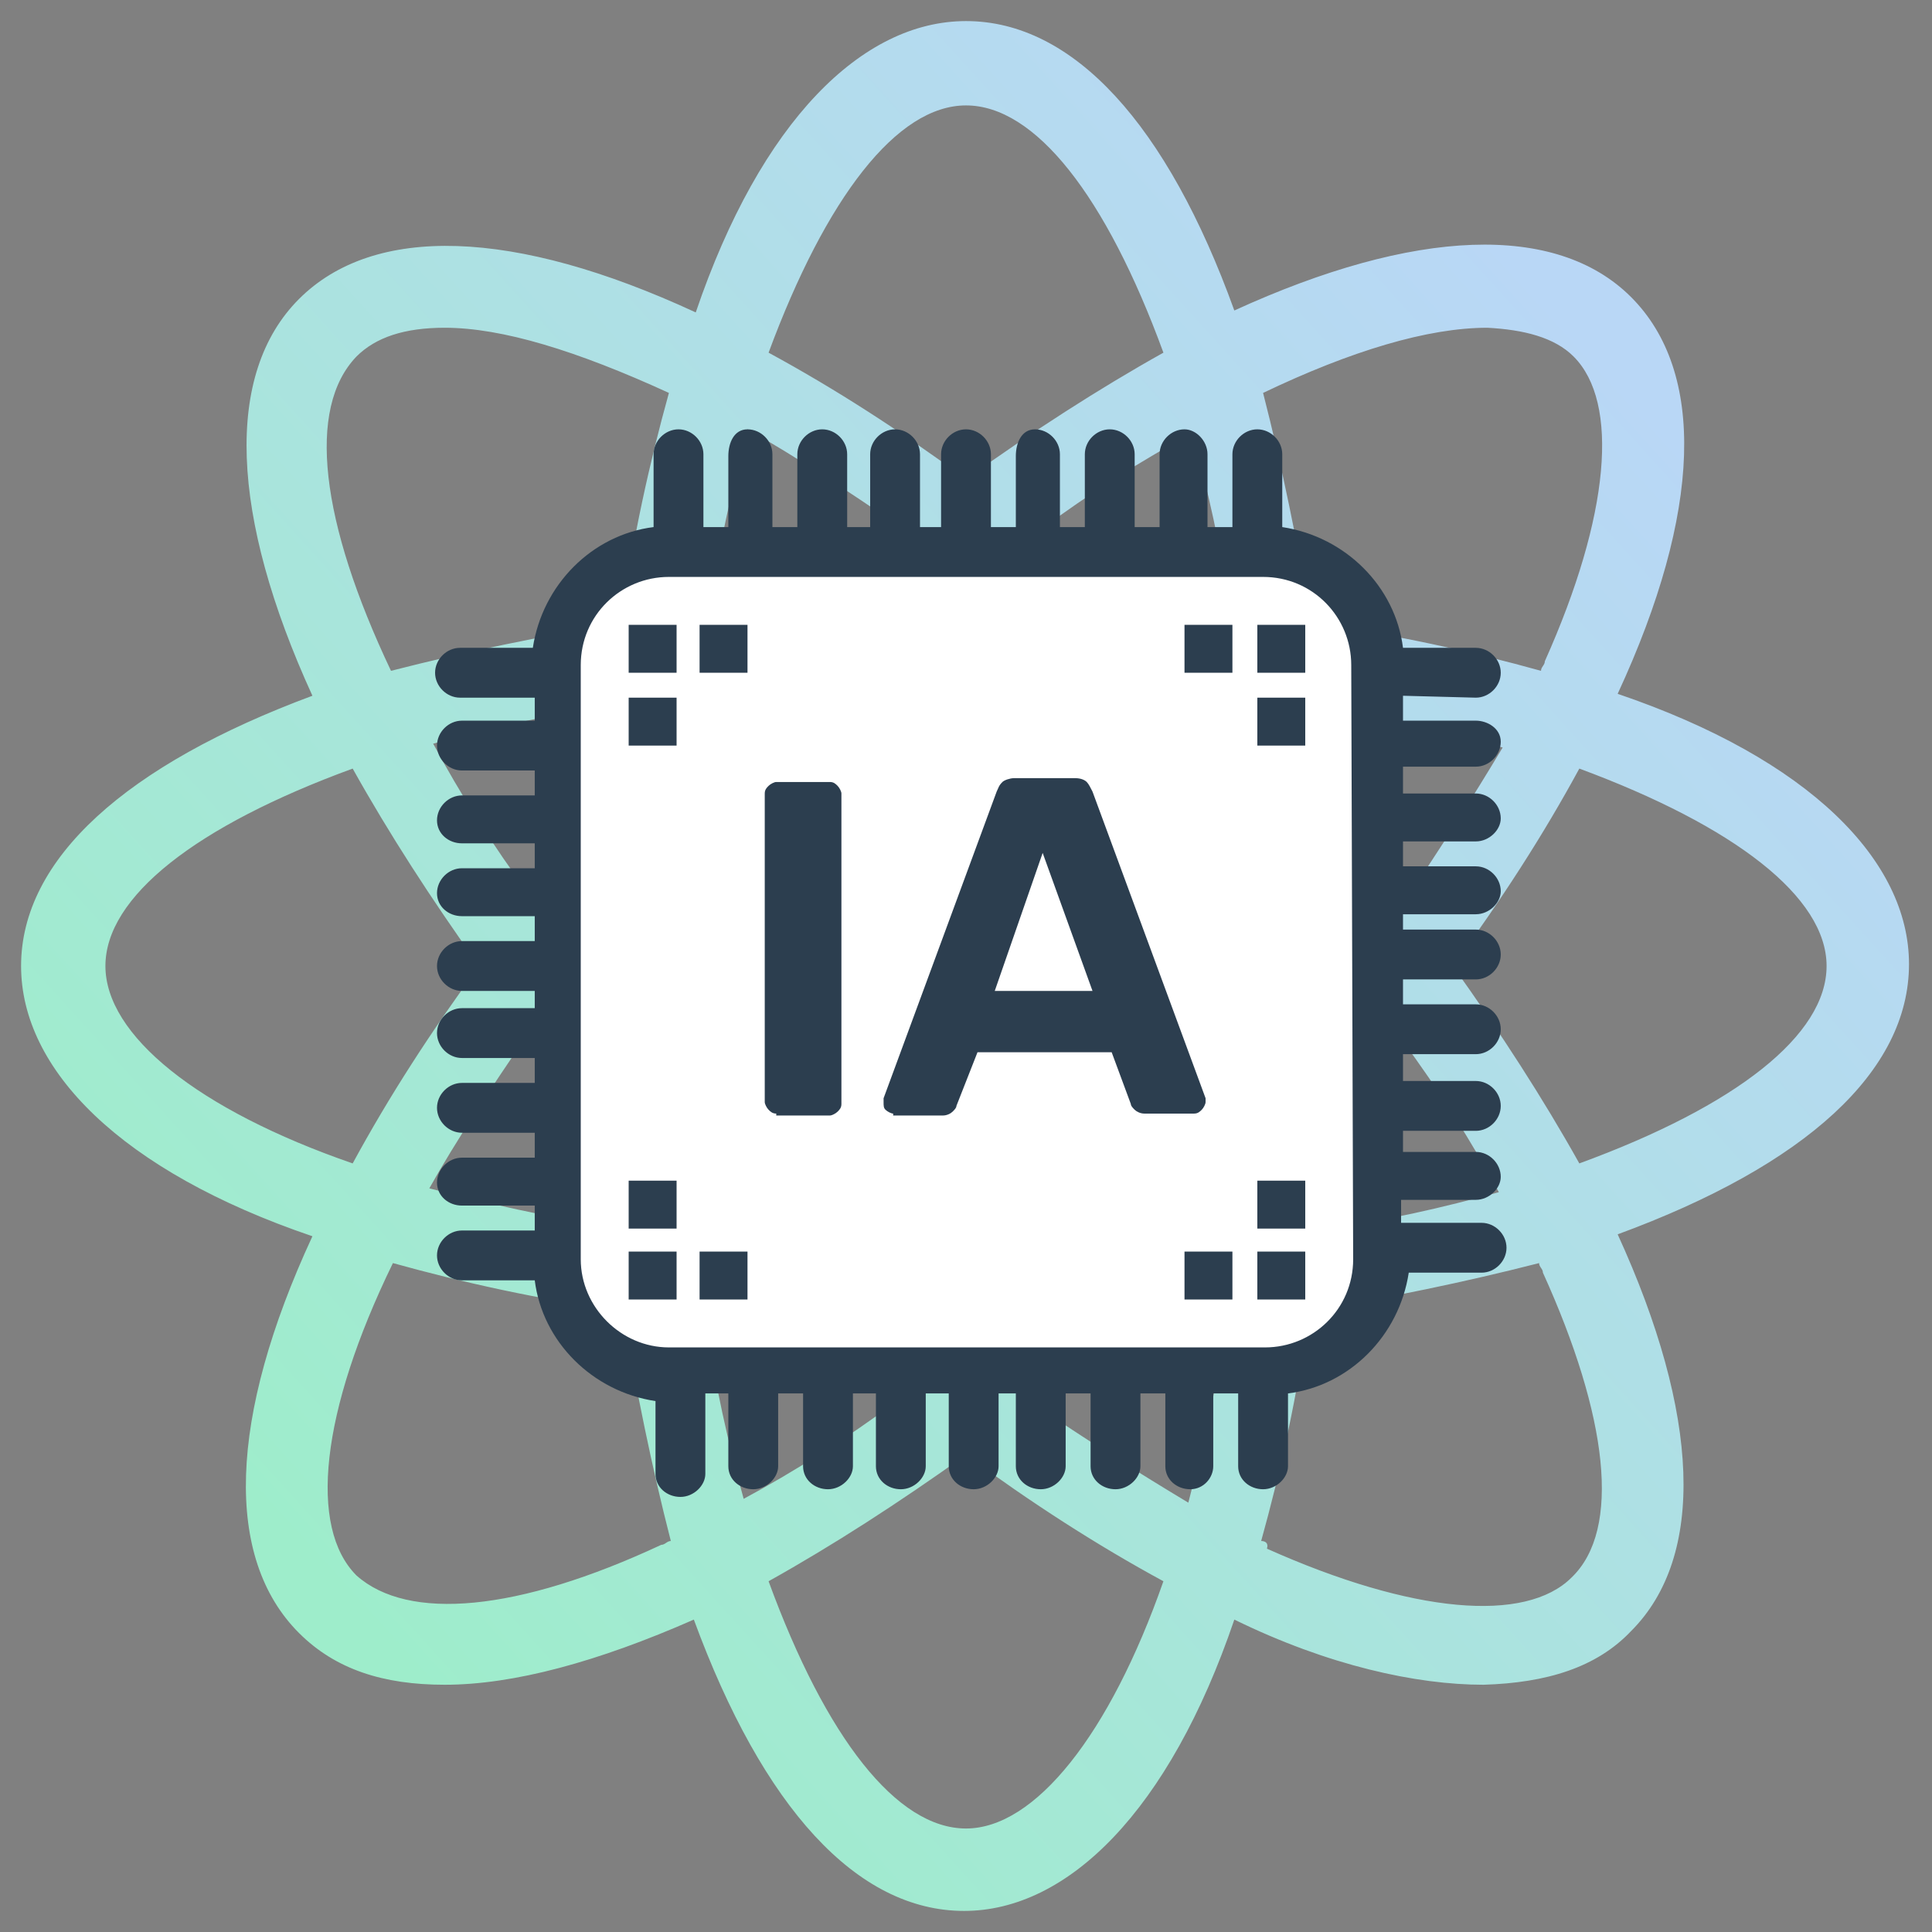 <?xml version="1.0" encoding="utf-8"?>
<!-- Generator: Adobe Illustrator 25.2.1, SVG Export Plug-In . SVG Version: 6.00 Build 0)  -->
<svg version="1.1" id="Capa_1" xmlns="http://www.w3.org/2000/svg" xmlns:xlink="http://www.w3.org/1999/xlink" x="0px" y="0px"
	 viewBox="0 0 100.8 100.8" style="enable-background:new 0 0 100.8 100.8;" xml:space="preserve">
<rect x="0" y="0" width="100.8" height="100.8" fill="#808080" stroke="none"/>
<style type="text/css">
	.st0{fill:url(#SVGID_1_);}
	.st1{fill:#FFFFFF;}
	.st2{fill:#2C3E4F;}
</style>
<g id="_x32_98_x2C__web_x2C__atom_x2C__coding">
	<g>
		
			<linearGradient id="SVGID_1_" gradientUnits="userSpaceOnUse" x1="15.763" y1="20.258" x2="84.699" y2="82.811" gradientTransform="matrix(1 0 0 -1 0 102)">
			<stop  offset="0" style="stop-color:#9EEDCB"/>
			<stop  offset="1" style="stop-color:#B9D7F6"/>
		</linearGradient>
		<path class="st0" d="M85.1,85.1c3.9-3.9,3.6-11.3-0.7-20.7c9.8-3.6,15.2-8.5,15.2-14.1c0-5.4-5.2-10.7-15.2-14.1
			c4.4-9.5,4.6-16.8,0.7-20.7s-11.3-3.6-20.7,0.7C60.9,6.5,56,1.1,50.4,1.1c-5.4,0-10.7,5.2-14.1,15.2c-9.5-4.4-16.8-4.6-20.7-0.7
			S12,26.9,16.3,36.3C6.6,39.9,1.1,44.8,1.1,50.4c0,5.4,5.2,10.7,15.2,14.1c-4.4,9.5-4.6,16.8-0.7,20.7c1.9,1.9,4.4,2.7,7.6,2.7
			c3.6,0,8-1.2,13-3.4c3.6,9.8,8.5,15.2,14.1,15.2c5.4,0,10.7-5.2,14.1-15.2c4.9,2.4,9.5,3.4,13,3.4C80.7,87.8,83.3,87,85.1,85.1z
			 M95.3,50.4c0,3.6-4.7,7.3-12.9,10.3c-1.9-3.4-4.1-6.8-6.6-10.3c2.5-3.4,4.7-6.8,6.6-10.3C90.5,43.1,95.3,46.8,95.3,50.4z
			 M56.5,65.3c-3.9,0.2-8.1,0.2-12.4,0c-2.9-2.7-5.9-5.6-8.6-8.6c-0.2-3.9-0.2-8,0-12.4c2.5-2.9,5.4-5.8,8.6-8.6
			c4.1-0.2,8.1-0.2,12.4,0c3,2.7,5.9,5.6,8.6,8.6c0.2,3.9,0.2,8.1,0,12.4C62.6,59.5,59.7,62.4,56.5,65.3z M69.5,49.4
			c0.3,0.3,0.5,0.7,0.8,1c-0.3,0.3-0.5,0.7-0.8,1C69.5,50.6,69.5,50.2,69.5,49.4z M69.4,42.6c-0.2-1.9-0.3-3.7-0.5-5.6
			c3.4,0.5,6.4,1.2,9.5,2c-1.5,2.5-3.2,5.2-5.1,8C71.9,45.5,70.6,44,69.4,42.6z M64.6,37.5c-0.5-0.5-0.8-0.8-1.4-1.4
			c0.3,0,0.8,0.2,1.2,0.2C64.6,36.7,64.6,37,64.6,37.5z M58.4,31.4c-1.4-1.2-2.9-2.5-4.2-3.7c2.7-2,5.4-3.7,8-5.1
			c0.8,2.9,1.5,5.9,2,9.5C62.1,31.6,60.2,31.6,58.4,31.4z M51.4,31.3c-0.8,0-1.2,0-2,0c0.3-0.3,0.7-0.5,1-0.8
			C50.7,30.6,51.1,30.9,51.4,31.3z M42.6,31.4c-1.9,0.2-3.7,0.3-5.6,0.5c0.5-3.4,1.2-6.4,2-9.5c2.5,1.4,5.2,3.2,8,5.1
			C45.5,28.9,44,30.1,42.6,31.4z M37.4,36c-0.5,0.5-0.8,0.8-1.4,1.4c0-0.3,0.2-0.8,0.2-1.2C36.5,36.2,37,36.2,37.4,36z M31.4,42.6
			c-1.2,1.4-2.5,2.9-3.7,4.2c-2-2.7-3.7-5.4-5.1-8c2.9-0.8,5.9-1.5,9.5-2C31.6,38.7,31.4,40.7,31.4,42.6z M31.1,49.4
			c0,0.8,0,1.2,0,2c-0.3-0.3-0.5-0.7-0.8-1C30.6,50.1,30.9,49.7,31.1,49.4z M31.4,58.4c0.2,1.9,0.3,3.7,0.5,5.6
			c-3.4-0.5-6.4-1.2-9.5-2c1.4-2.5,3.2-5.2,5.1-8C28.9,55.3,30.1,56.8,31.4,58.4z M36,63.3c0.5,0.5,0.8,0.8,1.4,1.4
			c-0.3,0-0.8-0.2-1.2-0.2C36.2,64.1,36,63.8,36,63.3z M42.6,69.4c1.4,1.4,2.9,2.5,4.2,3.7c-2.7,2-5.4,3.7-8,5.1
			c-0.8-2.9-1.5-5.9-2-9.5C38.6,69.2,40.6,69.2,42.6,69.4z M49.4,69.5c0.8,0,1.2,0,2,0c-0.3,0.3-0.7,0.5-1,0.8
			C50.1,70.2,49.7,69.9,49.4,69.5z M58.4,69.4c1.9-0.2,3.7-0.3,5.6-0.5c-0.5,3.4-1.2,6.4-2,9.5c-2.5-1.5-5.2-3.2-8-5.1
			C55.3,71.9,56.7,70.7,58.4,69.4z M63.3,64.8c0.5-0.5,0.8-0.8,1.4-1.4c0,0.3-0.2,0.8-0.2,1.2C64.1,64.6,63.8,64.6,63.3,64.8z
			 M69.4,58.4c1.4-1.4,2.5-2.9,3.7-4.2c2,2.7,3.7,5.4,5.1,8c-2.9,0.8-5.9,1.5-9.5,2C69,62.1,69.2,60.2,69.4,58.4z M82.1,18.6
			c2.4,2.4,1.9,8.3-1.5,15.9c0,0.2-0.2,0.3-0.2,0.5c-3.6-1-7.6-1.9-12-2.5c-0.7-4.2-1.5-8.1-2.5-12c4.6-2.2,8.6-3.4,11.7-3.4
			C79.5,17.2,81.1,17.6,82.1,18.6z M50.4,5.5c3.6,0,7.3,4.7,10.3,12.9c-3.4,1.9-6.8,4.1-10.3,6.6c-3.4-2.5-6.8-4.7-10.3-6.6
			C43.1,10.3,46.8,5.5,50.4,5.5z M18.6,18.6c1-1,2.5-1.5,4.6-1.5c3,0,6.9,1.2,11.7,3.4c-1,3.6-1.9,7.6-2.5,12
			c-4.2,0.7-8.1,1.5-12,2.5C16.7,27.2,16,21.3,18.6,18.6z M5.5,50.4c0-3.6,4.7-7.3,12.9-10.3c1.9,3.4,4.1,6.8,6.6,10.3
			c-2.5,3.4-4.7,6.8-6.6,10.3C10.3,57.9,5.5,54,5.5,50.4z M18.6,82.2c-2.5-2.5-1.9-8.5,1.9-16.3c3.6,1,7.6,1.9,12,2.5
			c0.7,4.2,1.5,8.1,2.5,12c-0.2,0-0.3,0.2-0.5,0.2C27,84.1,21.3,84.6,18.6,82.2z M50.4,95.4c-3.6,0-7.3-4.7-10.3-12.9
			c3.4-1.9,6.8-4.1,10.3-6.6c3.4,2.5,6.8,4.7,10.3,6.6C57.9,90.5,54,95.4,50.4,95.4z M65.8,80.4c1-3.6,1.9-7.6,2.5-12
			c4.2-0.7,8.1-1.5,12-2.5c0,0.2,0.2,0.3,0.2,0.5c3.4,7.5,4.1,13.4,1.5,15.9c-2.4,2.4-8.3,1.9-15.9-1.5C66.2,80.5,66,80.4,65.8,80.4
			z"/>
	</g>
</g>
<g id="Layer_1_00000058573747445428758480000010577069586240983951_">
</g>
<g>
	<polygon class="st1" points="34.1,29.1 66.4,29.1 70.6,31.3 71.5,67.8 68.7,71.7 32.8,71.7 28.5,67.8 28.5,33.8 30.3,30 	"/>
	<g>
		<g>
			<g id="_x39_33_x2C__Chip_x2C__Setting_x2C__Development_x2C__Web">
				<g>
					<path class="st2" d="M77,36.4c0.7,0,1.3-0.6,1.3-1.3c0-0.7-0.6-1.3-1.3-1.3h-3.8c-0.4-3.2-3-5.8-6.3-6.3v-3.8
						c0-0.7-0.6-1.3-1.3-1.3c-0.7,0-1.3,0.6-1.3,1.3v3.8H63v-3.8c0-0.7-0.6-1.3-1.2-1.3c-0.7,0-1.3,0.6-1.3,1.3v3.8h-1.3v-3.8
						c0-0.7-0.6-1.3-1.3-1.3c-0.7,0-1.3,0.6-1.3,1.3v3.8h-1.3v-3.8c0-0.7-0.6-1.3-1.3-1.3c-0.7,0-1,0.7-1,1.4v3.7h-1.3v-3.8
						c0-0.7-0.6-1.3-1.3-1.3c-0.7,0-1.3,0.6-1.3,1.3v3.8h-1.1v-3.8c0-0.7-0.6-1.3-1.3-1.3c-0.7,0-1.3,0.6-1.3,1.3v3.8h-1.2v-3.8
						c0-0.7-0.6-1.3-1.3-1.3c-0.7,0-1.3,0.6-1.3,1.3v3.8h-1.3v-3.8c0-0.7-0.6-1.3-1.3-1.3c-0.7,0-1,0.7-1,1.4v3.7h-1.3v-3.8
						c0-0.7-0.6-1.3-1.3-1.3c-0.7,0-1.3,0.6-1.3,1.3v3.8c-3.2,0.4-5.8,3-6.3,6.3h-3.8c-0.7,0-1.3,0.6-1.3,1.3c0,0.7,0.6,1.3,1.3,1.3
						h3.9v1.2h-3.8c-0.7,0-1.3,0.6-1.3,1.3c0,0.7,0.6,1.3,1.3,1.3h3.8v1.3h-3.8c-0.7,0-1.3,0.6-1.3,1.3c0,0.7,0.6,1.2,1.3,1.2h3.8
						v1.3h-3.8c-0.7,0-1.3,0.6-1.3,1.3c0,0.7,0.6,1.2,1.3,1.2h3.8v1.3h-3.8c-0.7,0-1.3,0.6-1.3,1.3c0,0.7,0.6,1.3,1.3,1.3h3.8v0.9
						h-3.8c-0.7,0-1.3,0.6-1.3,1.3c0,0.7,0.6,1.3,1.3,1.3h3.8v1.3h-3.8c-0.7,0-1.3,0.6-1.3,1.3c0,0.7,0.6,1.3,1.3,1.3h3.8v1.3h-3.8
						c-0.7,0-1.3,0.6-1.3,1.3c0,0.7,0.6,1.2,1.3,1.2h3.8v1.3h-3.8c-0.7,0-1.3,0.6-1.3,1.3c0,0.7,0.6,1.3,1.3,1.3h3.8
						c0.4,3.2,3,5.8,6.3,6.3v3.8c0,0.7,0.6,1.2,1.3,1.2c0.7,0,1.3-0.6,1.3-1.2v-4.2h1.2v3.8c0,0.7,0.6,1.2,1.3,1.2s1.3-0.6,1.3-1.2
						v-3.8h1.3v3.8c0,0.7,0.6,1.2,1.3,1.2c0.7,0,1.3-0.6,1.3-1.2v-3.8h1.2v3.8c0,0.7,0.6,1.2,1.3,1.2c0.7,0,1.3-0.6,1.3-1.2v-3.8
						h1.2v3.8c0,0.7,0.6,1.2,1.3,1.2c0.7,0,1.3-0.6,1.3-1.2v-3.8H53v3.8c0,0.7,0.6,1.2,1.3,1.2c0.7,0,1.3-0.6,1.3-1.2v-3.8h1.3v3.8
						c0,0.7,0.6,1.2,1.3,1.2c0.7,0,1.3-0.6,1.3-1.2v-3.8h1.3v3.8c0,0.7,0.6,1.2,1.3,1.2c0.7,0,1.2-0.6,1.2-1.2v-3.8h1.3v3.8
						c0,0.7,0.6,1.2,1.3,1.2c0.7,0,1.3-0.6,1.3-1.2v-3.8c3.2-0.4,5.8-3,6.3-6.3h3.8c0.7,0,1.3-0.6,1.3-1.3c0-0.7-0.6-1.3-1.3-1.3
						h-4.2v-1.2H77c0.7,0,1.3-0.6,1.3-1.2c0-0.7-0.6-1.3-1.3-1.3h-3.8V59H77c0.7,0,1.3-0.6,1.3-1.3c0-0.7-0.6-1.3-1.3-1.3h-3.8V55
						H77c0.7,0,1.3-0.6,1.3-1.3c0-0.7-0.6-1.3-1.3-1.3h-3.8v-1.3H77c0.7,0,1.3-0.6,1.3-1.3c0-0.7-0.6-1.3-1.3-1.3h-3.8v-0.8H77
						c0.7,0,1.3-0.6,1.3-1.2c0-0.7-0.6-1.3-1.3-1.3h-3.8v-1.3H77c0.7,0,1.3-0.6,1.3-1.2c0-0.7-0.6-1.3-1.3-1.3h-3.8V40H77
						c0.7,0,1.3-0.6,1.3-1.3c0-0.7-0.7-1.1-1.3-1.1h-3.8v-1.3L77,36.4L77,36.4z M70.6,65.7c0,2.6-2.1,4.6-4.6,4.6H34.9
						c-2.5,0-4.6-2.1-4.6-4.6V34.7c0-2.6,2.1-4.6,4.6-4.6h31c2.6,0,4.6,2.1,4.6,4.6L70.6,65.7L70.6,65.7z"/>
					<rect x="61.8" y="32.6" class="st2" width="2.5" height="2.5"/>
					<rect x="65.6" y="32.6" class="st2" width="2.5" height="2.5"/>
					<rect x="65.6" y="36.4" class="st2" width="2.5" height="2.5"/>
					<rect x="32.8" y="36.4" class="st2" width="2.5" height="2.5"/>
					<rect x="32.8" y="32.6" class="st2" width="2.5" height="2.5"/>
					<rect x="36.5" y="32.6" class="st2" width="2.5" height="2.5"/>
					<rect x="36.5" y="65.3" class="st2" width="2.5" height="2.5"/>
					<rect x="32.8" y="65.3" class="st2" width="2.5" height="2.5"/>
					<rect x="32.8" y="61.6" class="st2" width="2.5" height="2.5"/>
					<rect x="65.6" y="61.6" class="st2" width="2.5" height="2.5"/>
					<rect x="65.6" y="65.3" class="st2" width="2.5" height="2.5"/>
					<rect x="61.8" y="65.3" class="st2" width="2.5" height="2.5"/>
				</g>
			</g>
			<g id="Layer_1_00000024688724737846650190000009069624323615937185_">
			</g>
		</g>
	</g>
</g>
<g>
	<path class="st2" d="M40.5,58.1c-0.2,0-0.3-0.1-0.4-0.2c-0.1-0.1-0.2-0.3-0.2-0.4V41.4c0-0.2,0.1-0.3,0.2-0.4
		c0.1-0.1,0.3-0.2,0.4-0.2h2.8c0.2,0,0.3,0.1,0.4,0.2c0.1,0.1,0.2,0.3,0.2,0.4v16.2c0,0.2-0.1,0.3-0.2,0.4s-0.3,0.2-0.4,0.2H40.5z"
		/>
	<path class="st2" d="M46.6,58.1c-0.1,0-0.3-0.1-0.4-0.2c-0.1-0.1-0.1-0.2-0.1-0.4c0-0.1,0-0.2,0-0.2l5.9-16
		c0.1-0.2,0.1-0.3,0.3-0.5c0.1-0.1,0.4-0.2,0.6-0.2h3.2c0.3,0,0.5,0.1,0.6,0.2c0.1,0.1,0.2,0.3,0.3,0.5l5.9,16c0,0.1,0,0.1,0,0.2
		c0,0.1-0.1,0.3-0.2,0.4c-0.1,0.1-0.2,0.2-0.4,0.2h-2.6c-0.2,0-0.4-0.1-0.5-0.2c-0.1-0.1-0.2-0.2-0.2-0.3L58,54.9h-7l-1.1,2.8
		c0,0.1-0.1,0.2-0.2,0.3c-0.1,0.1-0.3,0.2-0.5,0.2H46.6z M51.9,51.7h5.1l-2.6-7.2L51.9,51.7z"/>
</g>
</svg>
